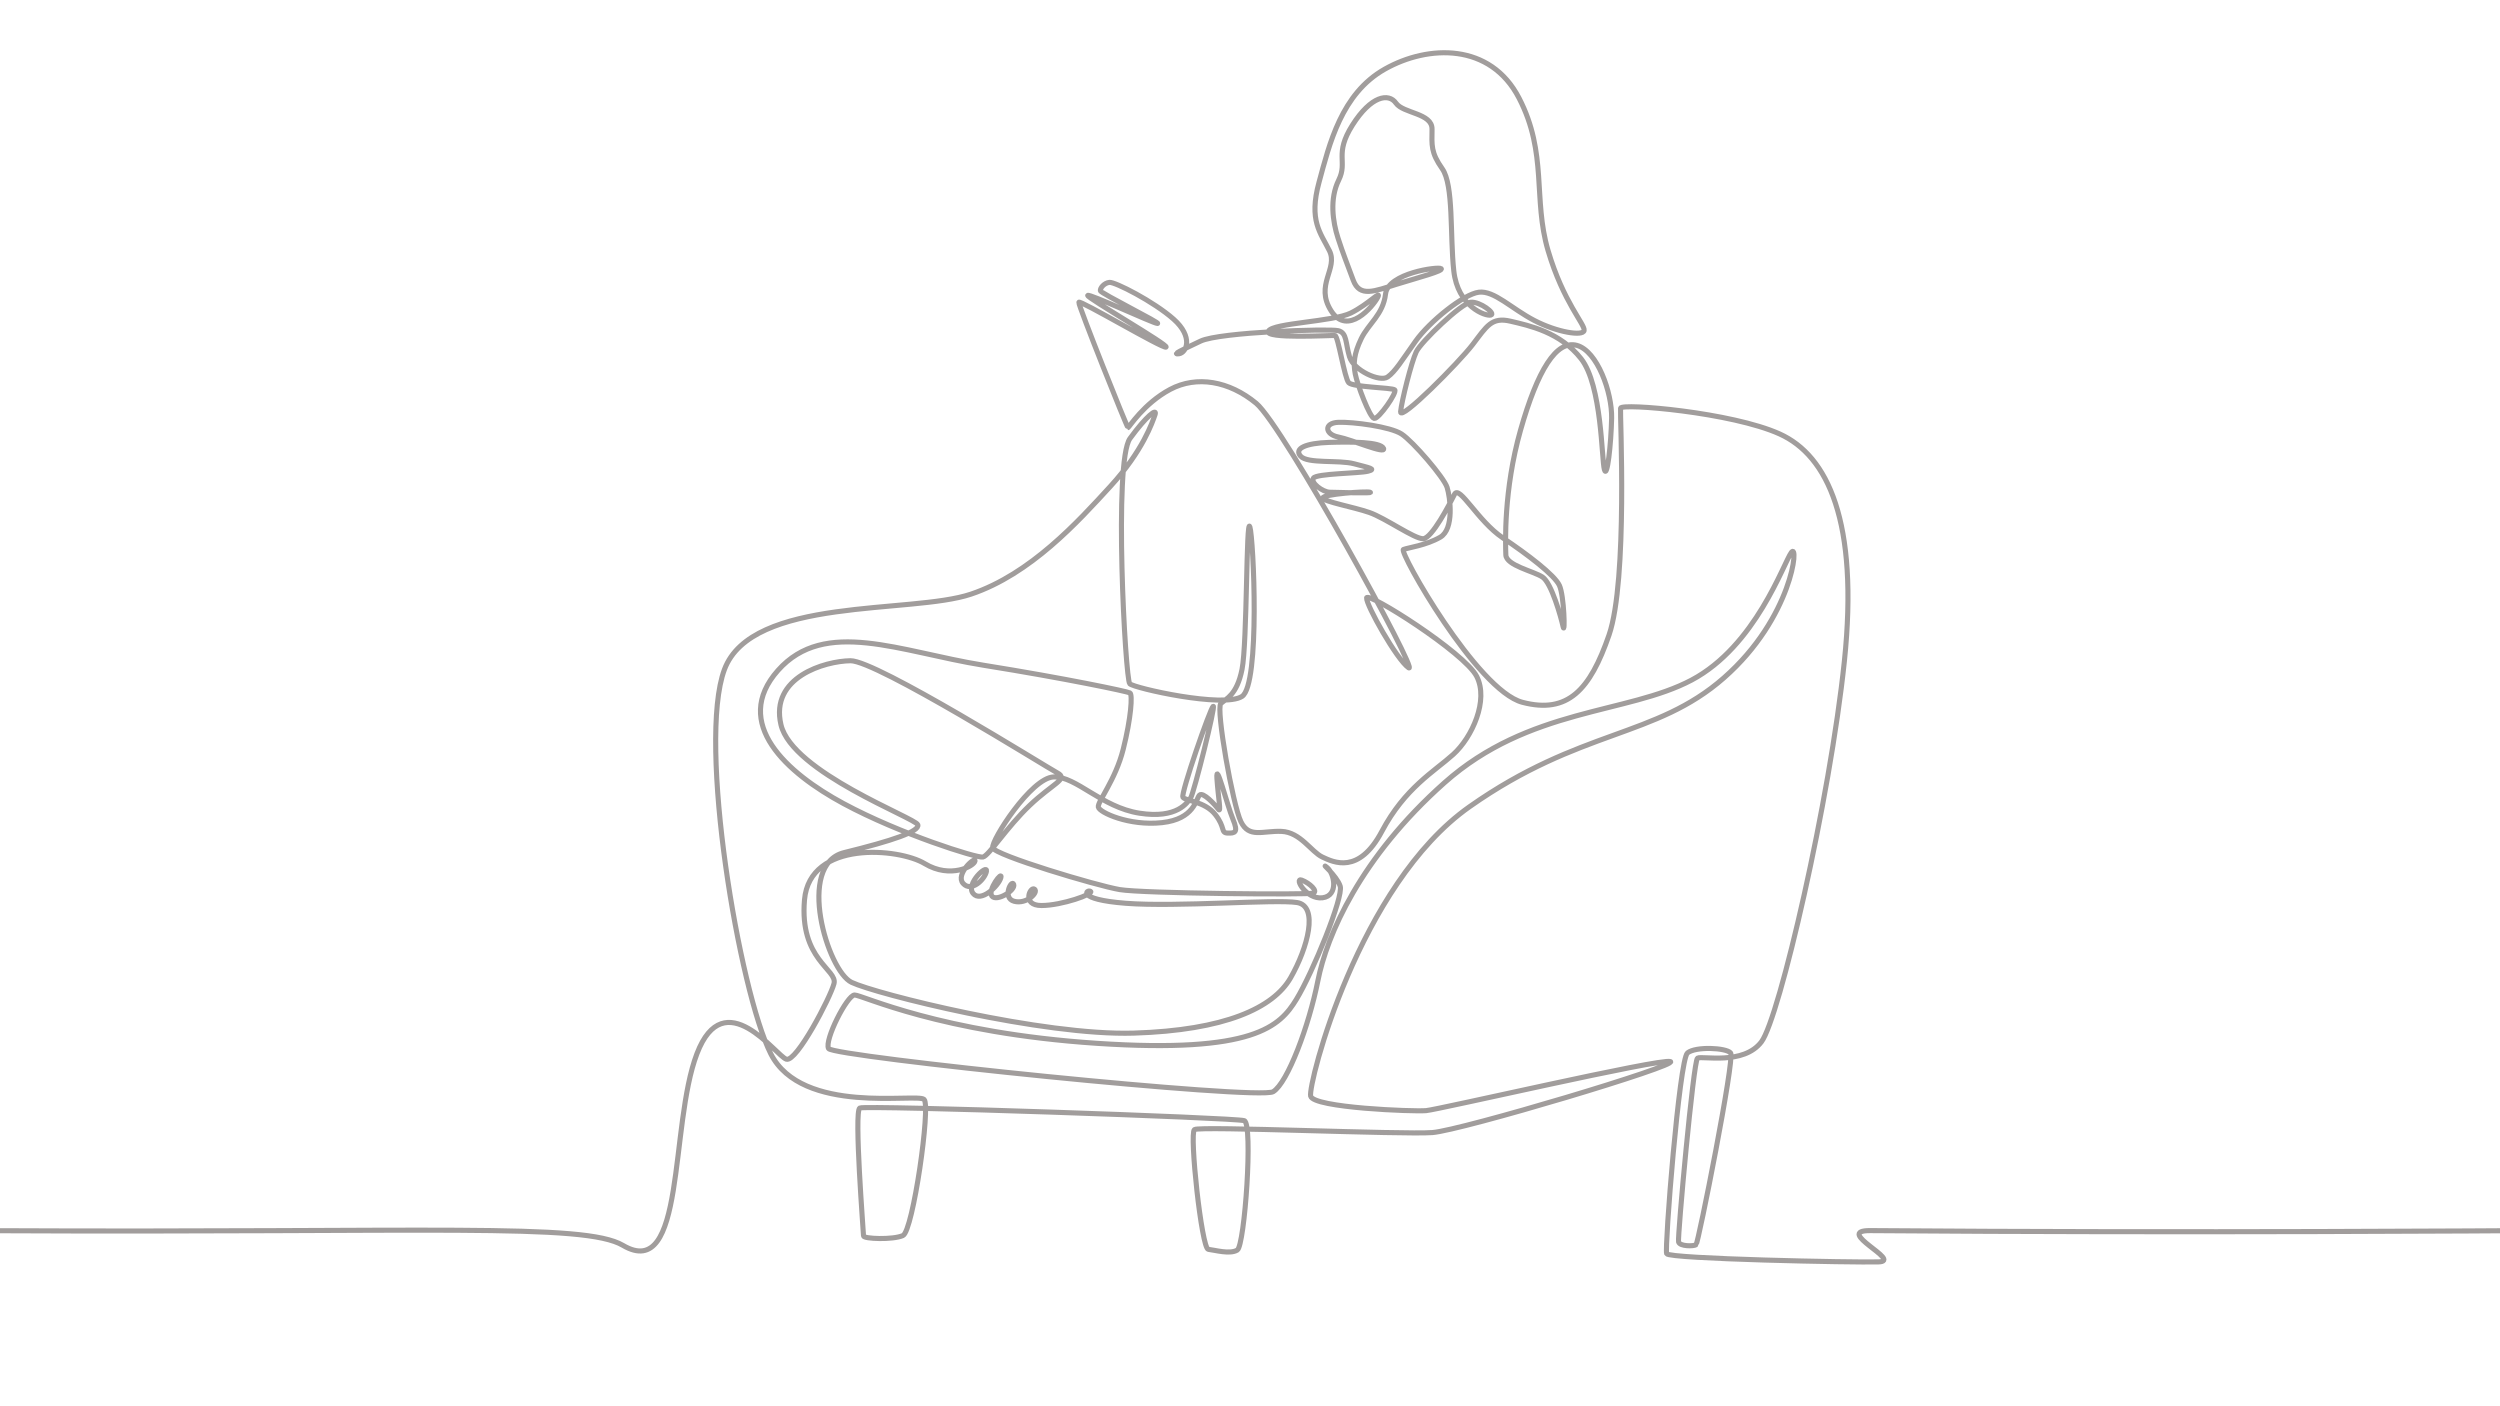 <?xml version="1.0" encoding="UTF-8"?>
<svg id="Layer_1" xmlns="http://www.w3.org/2000/svg" version="1.1" viewBox="0 0 2560 1440">
  <!-- Generator: Adobe Illustrator 29.3.1, SVG Export Plug-In . SVG Version: 2.1.0 Build 151)  -->
  <defs>
    <style>
      .st0 {
        fill: none;
        stroke: #a19d9c;
        stroke-miterlimit: 10;
        stroke-width: 5.22px;
      }
    </style>
  </defs>
  <path class="st0" d="M2586.28,1260.14s-345.69,2.6-670.98,0c-38.6-.31,33.52,31.28,8.39,32.04-25.13.76-214.74-3.05-217.03-8.38-2.28-5.33,12.95-198.75,21.32-205.61,8.38-6.85,39.6-5.33,44.17,0,4.57,5.33-33.13,194.94-35.41,196.47-2.28,1.52-16.75,1.9-17.9-3.05-1.14-4.95,15.23-185.43,19.42-188.09,4.19-2.67,47.21,7.62,65.49-16.75,18.28-24.37,70.06-247.11,84.91-389.89,14.85-142.78-17.13-210.29-66.25-232.5-49.12-22.22-162.2-31.74-162.96-26.41-.76,5.33,7.62,175.91-11.8,232.26-19.42,56.35-42.26,81.1-88.71,68.92-46.45-12.18-126.79-154.58-121.84-156.49s23.23-4.19,37.69-12.56c14.47-8.38,10.28-40.74,7.04-51.02-3.24-10.28-35.03-47.13-46.64-54.69-11.61-7.56-49.69-12.51-64.73-11.94-15.04.57-13.9,12.37,0,15.04,13.9,2.67,49.31,18.28,46.26,11.61s-32.74-6.85-55.97-6.09c-23.23.76-35.98,6.09-28.94,14.09s39.22,3.62,54.83,7.81c15.61,4.19,23.23,5.33,14.09,7.62-9.14,2.28-52.54,2.28-55.78,7.04-3.24,4.76,9.52,14.28,16.75,14.47,7.23.19,45.31,1.33,41.31,0-4-1.33-49.31,2.09-48.36,5.9.95,3.81,31.22,9.14,47.59,14.85,16.37,5.71,46.07,27.03,55.02,26.84s27.22-35.6,32.17-45.5c4.95-9.9,23.8,27.41,49.31,44.55,25.51,17.13,53.11,38.08,58.06,48.74,4.95,10.66,5.9,51.78,3.81,42.26-2.09-9.52-11.8-44.74-21.13-50.83s-37.12-11.8-37.5-22.65c-.38-10.85-2.47-66.06,15.04-127.74,17.51-61.68,36.74-92.52,57.68-86.81,20.94,5.71,36.17,48.16,35.6,74.63-.57,26.46-4.57,62.82-7.42,52.54-2.86-10.28-2.47-86.24-23.8-113.46-21.32-27.22-52.92-33.89-72.34-38.46s-24.37,5.14-38.65,23.8c-14.28,18.66-74.82,79.58-73.87,68.92.95-10.66,11.04-50.83,15.99-61.3,4.95-10.47,46.26-49.88,55.78-50.83,9.52-.95,26.08,11.8,20.56,13.14-5.52,1.33-33.89-8.76-37.88-45.31-4-36.55,0-87.76-11.8-104.52-11.8-16.75-10.66-23.99-10.47-40.55.19-16.56-29.51-15.99-36.93-26.65-7.42-10.66-25.51-7.62-44.55,22.46-19.04,30.08-4.57,37.12-14.09,56.35-9.52,19.23-6.09,42.64-.76,59.21,5.33,16.56,8.95,25.13,15.61,43.22,6.66,18.09,21.7,11.23,44.55,4.19s48.36-13.71,45.5-15.99c-2.86-2.28-54.45,4.57-56.92,25.89-2.47,21.32-17.51,30.46-24.94,45.88-7.42,15.42-8.19,25.32-6.09,36.17,2.09,10.85,14.85,44.74,19.42,45.5,4.57.76,23.99-27.03,20.94-29.32-3.05-2.28-42.64-2.67-47.02-7.23-4.38-4.57-10.85-47.97-14.09-48.36-3.24-.38-73.1,3.81-68.15-4.57,4.95-8.38,66.25-9.52,84.34-18.47,18.09-8.95,31.98-24.56,27.41-15.8-4.57,8.76-30.65,40.17-47.59,13.52-16.94-26.65,7.42-43.02-1.71-61.49-9.14-18.47-21.32-30.84-10.66-70.06,10.66-39.22,22.85-90.81,67.39-115.94,44.55-25.13,108.13-27.03,137.45,29.7,29.32,56.73,14.09,103.18,29.7,156.11,15.61,52.92,38.08,75.77,36.93,81.86s-27.6,1.9-51.02-10.28c-23.42-12.18-41.12-30.84-56.73-28.94-15.61,1.9-50.64,30.08-64.92,50.26-14.28,20.18-20.75,31.03-28.56,36.55-7.81,5.52-34.84-6.66-39.03-20.75-4.19-14.09-2.47-24.37-11.42-26.65-8.95-2.28-121.46,1.33-141.07,10.66-19.61,9.33-29.89,14.09-22.08,12.95,7.81-1.14,14.85-17.32-5.52-35.41-20.37-18.09-60.16-38.27-65.68-37.69s-9.71,5.9-9.33,8.57c.38,2.67,63.01,33.7,58.45,33.51-4.57-.19-70.25-30.97-71.39-28.68-1.14,2.28,83.64,51.15,80.21,52.92-3.43,1.78-88.71-48.86-89.35-45.94s49.37,128.31,50.39,128.31,15.99-24.62,43.15-39.09c27.16-14.47,60.41-8.63,88.08,14.21,27.67,22.85,168.29,279.22,156.11,270.84-12.18-8.38-43.79-64.73-43.02-71.58.76-6.85,100.14,55.97,112.7,80.34,12.56,24.37-4.57,62.44-23.99,79.96-19.42,17.51-49.5,34.27-73.1,78.82-23.61,44.55-49.5,31.6-60.92,26.27-11.42-5.33-22.46-25.51-41.88-26.27-19.42-.76-33.13,7.23-41.5-9.9-8.38-17.13-25.89-116.13-20.56-121.08,5.33-4.95,16.37-8.38,21.7-35.03,5.33-26.65,4.19-157.63,8-145.83,3.81,11.8,10.66,161.44-8,173.62-18.66,12.18-110.42-8.38-114.99-12.95-4.57-4.57-16.75-227.82.25-251.17,17.01-23.35,28.18-31.73,25.64-24.37-2.54,7.36-12.44,37.06-45.69,73.36-33.25,36.3-81.67,89.86-142.78,110.42-61.11,20.56-224.45,2.28-252.44,77.1-27.99,74.82,15.42,330.11,47.4,393.51,31.98,63.4,150.21,39.98,157.06,46.83,6.85,6.85-11.42,134.79-21.7,139.35-10.28,4.57-40.36,3.43-40.36.38s-9.9-127.93-3.81-130.98c6.09-3.05,384.56,9.9,393.7,12.95,9.14,3.05.46,127.95-7.15,132.52-7.62,4.57-22.85,0-29.7-.76-6.85-.76-19.5-118.81-14.17-122.62,5.33-3.81,213.98,5.33,243.68,3.05,29.7-2.28,253.96-69.3,243.68-72.72-10.28-3.43-237.02,49.12-250.15,50.26-13.14,1.14-115.37-2.86-118.22-14.85-2.86-11.99,49.12-216.46,162.77-296.41,113.65-79.96,190.19-70.25,260.43-131.93,70.25-61.68,77.1-139.35,69.11-128.5-8,10.85-36.55,95.95-102.23,130.79s-166.69,28.39-253.01,105.09c-86.32,76.7-120.51,156.49-129.65,202.75-9.14,46.26-31,104.52-45.77,113.65s-450.73-35.79-455.3-44.17c-4.57-8.38,19.04-54.83,26.65-54.83,7.62,0,87.57,38.84,248.25,49.5,160.68,10.66,187.33-17.51,204.08-44.93,16.75-27.41,48.48-105.09,44.93-116-3.55-10.91-21.13-25.26-13.52-19.16,7.62,6.09,12.18,28.94-4.57,31.03-16.75,2.09-29.51-21.13-21.32-18.09,8.19,3.05,16.94,11.42,11.8,13.33s-174.57.38-198.18-3.62c-23.61-4-128.31-35.41-130.03-42.83-1.71-7.42,39.41-71.77,62.44-72.53,23.04-.76,48.93,31.03,87.76,37.12,38.84,6.09,49.31-11.04,52.54-15.8,3.24-4.76,25.89-95.19,23.04-93.66s-33.32,89.29-31.03,93.09c2.28,3.81,22.46,4.19,33.13,17.7,10.66,13.52,5.33,18.85,12.76,19.04,7.42.19,11.11-.44,5.27-14.41-5.84-13.96-17.64-61.17-16.31-41.37,1.33,19.8,4.57,35.6,1.52,31.41-3.05-4.19-15.8-18.28-19.42-14.47-3.62,3.81-4.95,24.56-38.46,28.18-33.51,3.62-64.16-10.47-65.11-15.99s17.51-27.41,25.51-59.21c8-31.79,9.71-56.16,6.85-57.68-2.86-1.52-64.92-14.66-150.21-28.37-85.29-13.71-162.2-48.74-210.17,5.33-47.97,54.07,9.14,105.09,67.01,136.31,57.87,31.22,136.69,55.97,142.78,54.83,6.09-1.14,24.37-30.46,47.97-52.92,23.61-22.46,39.98-27.03,28.56-33.13-11.42-6.09-185.81-115.37-212.08-114.99-26.27.38-82.62,16.75-71.2,65.49,11.42,48.74,137.83,95.57,140.12,102.42,2.28,6.85-25.89,16.37-75.39,28.56-49.5,12.18-17.13,121.08,7.62,132.88,24.75,11.8,195.9,54.83,288.99,51.97,93.09-2.86,142.78-25.7,160.49-56.54,17.7-30.84,29-73.61,6.66-77.17-22.34-3.55-123.36,4.82-175.4.76-52.04-4.06-39.85-14.72-36.04-12.18,3.81,2.54-29.44,14.47-50.26,14.47-20.81,0-11.42-20.05-7.11-16.75,4.32,3.3-8.12,15.74-20.81,12.44-12.69-3.3-2.54-23.35-.51-17.26,2.03,6.09-17.51,18.02-22.34,11.93s11.42-27.16,9.14-18.78c-2.28,8.38-20.56,25.89-28.43,15.99-7.87-9.9,15.23-30.71,13.71-22.59s-15.48,21.83-23.86,12.44,12.69-28.18,12.18-23.1c-.51,5.08-25.13,18.78-51.53,2.79-26.4-15.99-117.78-24.37-123.11,37.06-5.33,61.43,34.01,71.33,30.21,85.8-3.81,14.47-38.33,80.47-48.74,77.42s-63.46-79.45-91.63-5.58c-28.18,73.87-11.16,234.27-75.78,196.19-39.72-23.41-199.18-12.85-641.19-15.01"/>
</svg>